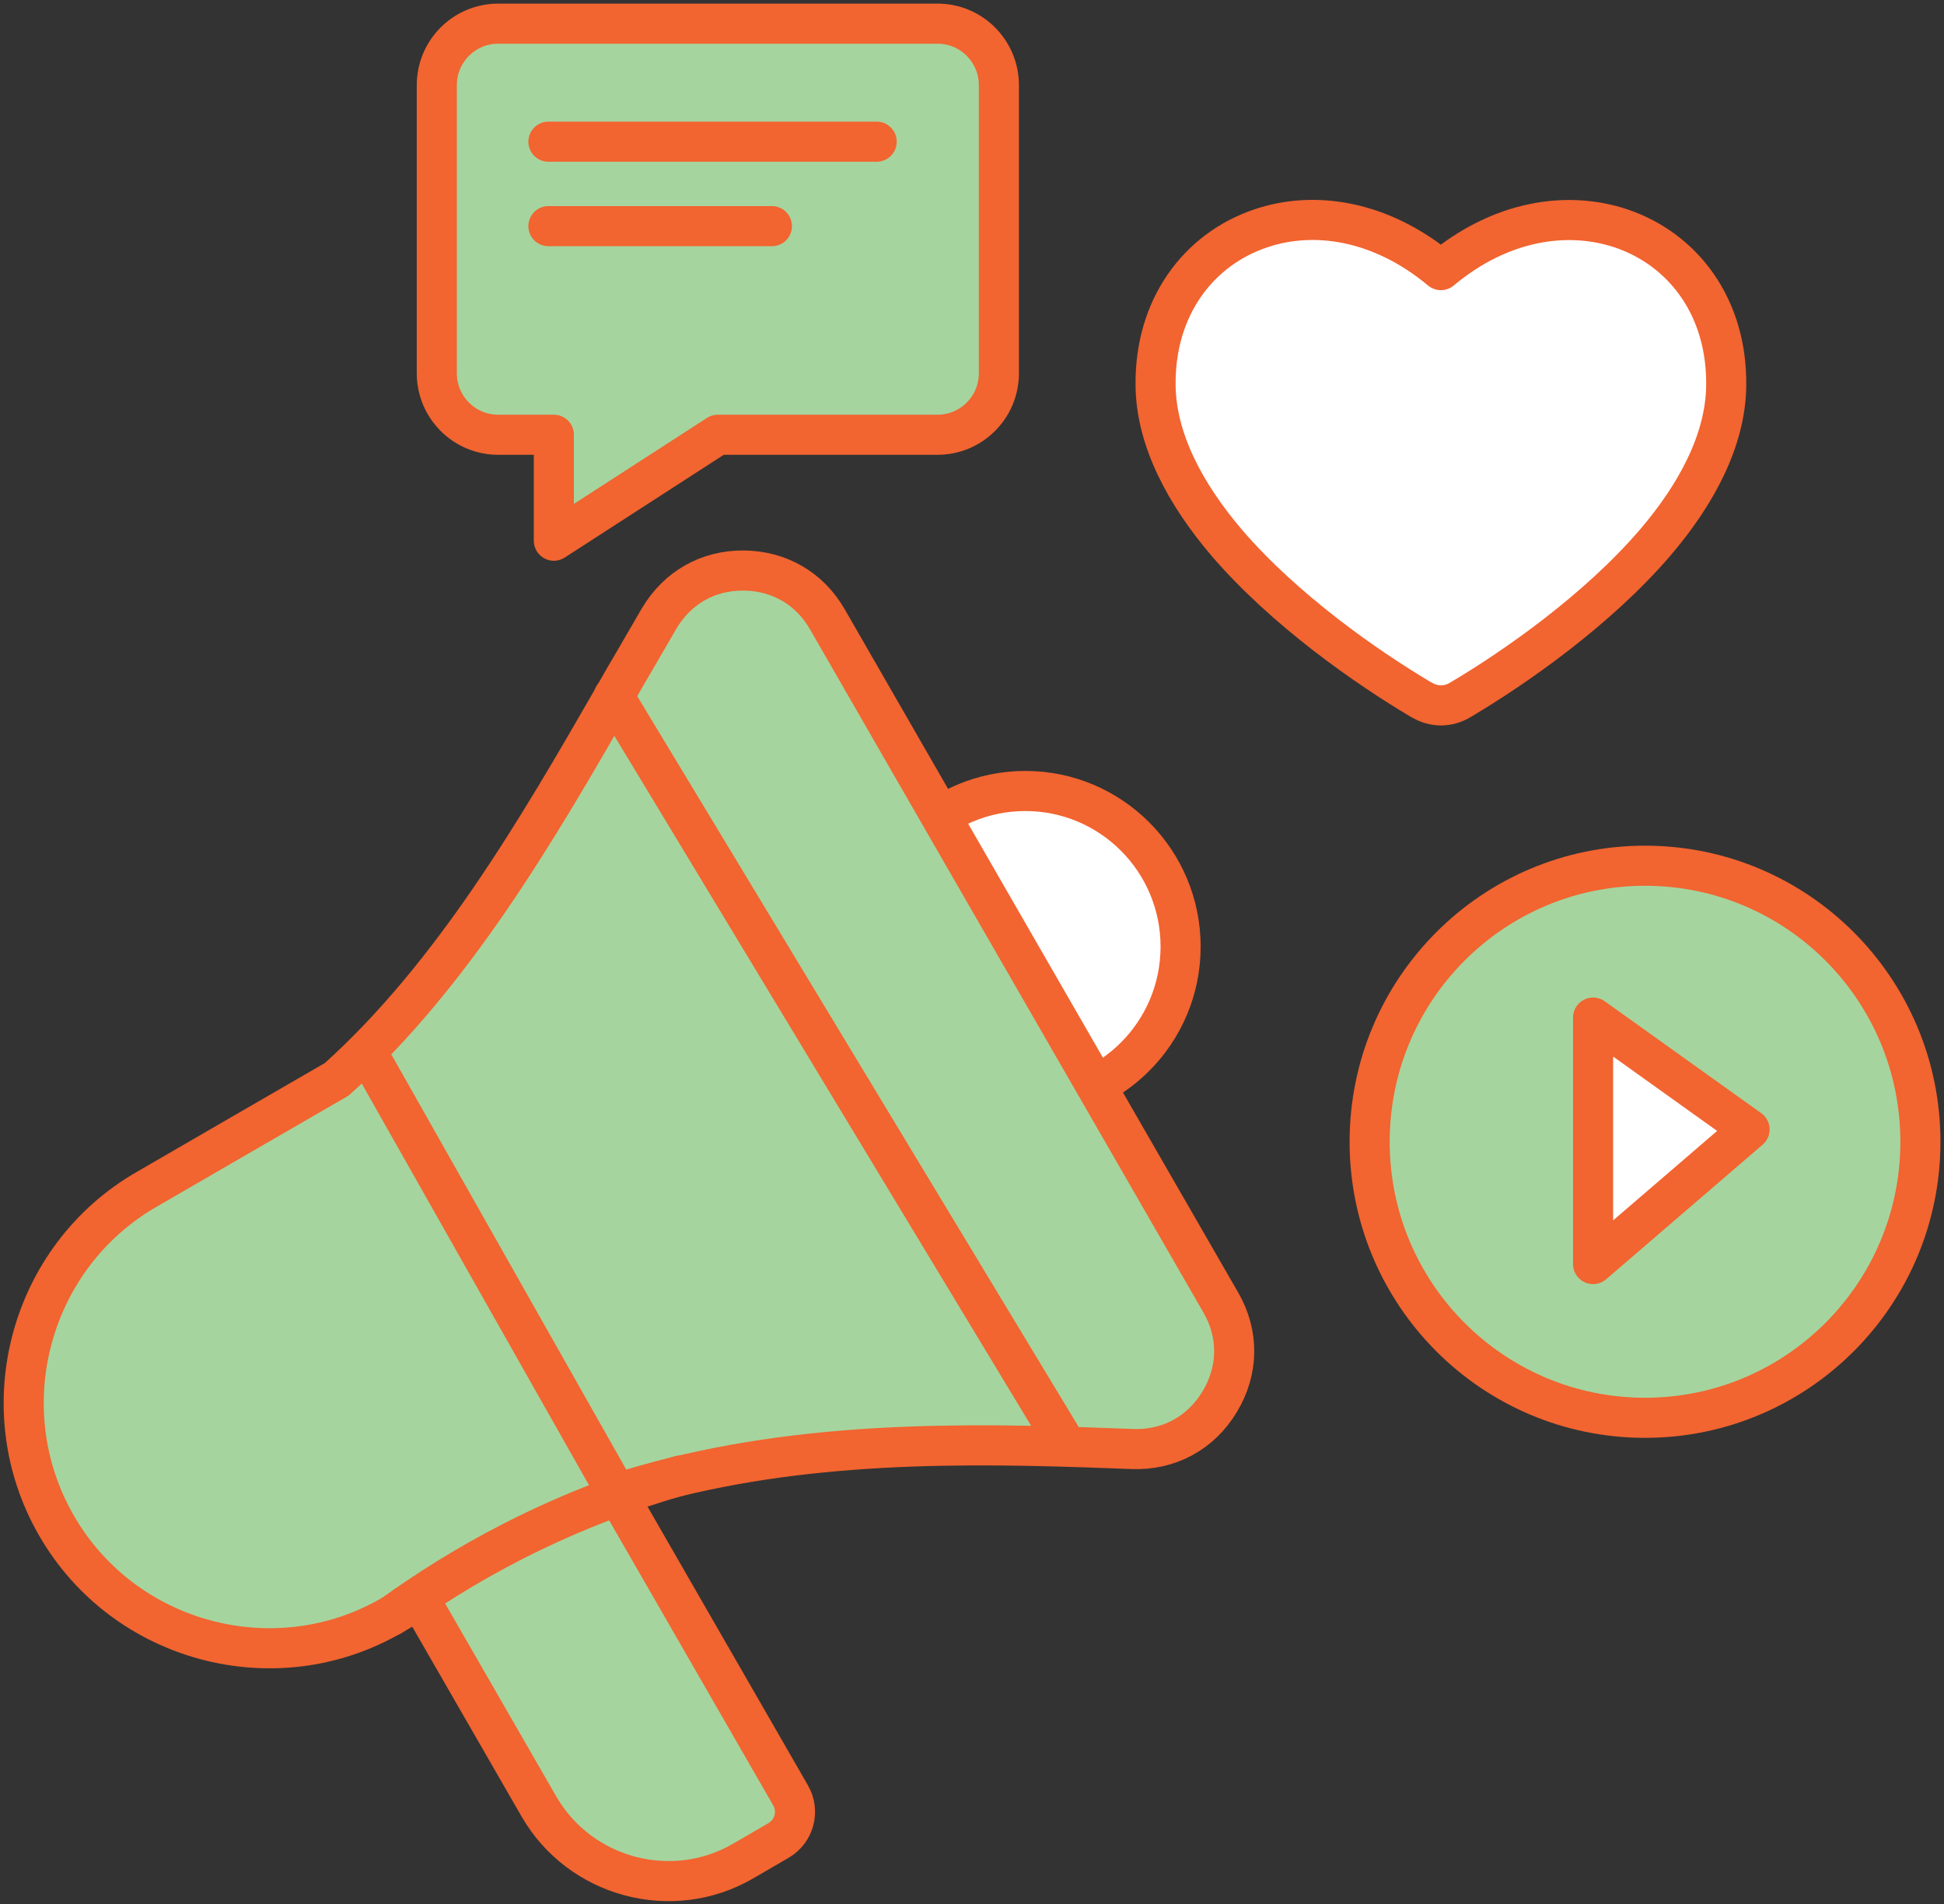 <svg xmlns="http://www.w3.org/2000/svg" width="97" height="95" viewBox="0 0 97 95" fill="none"><rect x="0" y="0" width="97" height="95" fill="#333333" stroke="none"/><g clip-path="url(#clip0_115_640)"><path fill-rule="evenodd" clip-rule="evenodd" d="M70.931 34.916C68.199 33.299 64.09 30.432 61.205 27.069C59.133 24.638 57.708 21.948 57.661 19.293C57.59 15.304 59.827 12.437 62.889 11.399C65.538 10.49 68.882 10.962 71.896 13.475C74.899 10.962 78.243 10.502 80.904 11.399C83.966 12.437 86.203 15.304 86.132 19.293C86.085 21.959 84.66 24.65 82.588 27.069C79.703 30.432 75.594 33.299 72.862 34.916C72.25 35.281 71.543 35.281 70.943 34.916H70.931Z" fill="white" stroke="#F26430" stroke-width="2" stroke-linecap="round" stroke-linejoin="round"></path><path d="M51.161 54.987C55.44 54.987 58.909 51.511 58.909 47.223C58.909 42.935 55.44 39.459 51.161 39.459C46.882 39.459 43.413 42.935 43.413 47.223C43.413 51.511 46.882 54.987 51.161 54.987Z" fill="white" stroke="#F26430" stroke-width="2" stroke-linecap="round" stroke-linejoin="round"></path><path d="M46.781 1.18H24.856C23.173 1.18 21.795 2.549 21.795 4.248V18.62C21.795 20.307 23.161 21.688 24.856 21.688H27.635V26.974L35.819 21.688H46.781C48.465 21.688 49.842 20.319 49.842 18.62V4.248C49.842 2.561 48.476 1.18 46.781 1.18Z" fill="#A6D49E" stroke="#F26430" stroke-width="2" stroke-linecap="round" stroke-linejoin="round"></path><path d="M27.364 7.068H43.743" stroke="#F26430" stroke-width="2" stroke-linecap="round" stroke-linejoin="round"></path><path d="M27.364 11.281H38.515" stroke="#F26430" stroke-width="2" stroke-linecap="round" stroke-linejoin="round"></path><path d="M82.082 70.728C89.671 70.728 95.823 64.563 95.823 56.958C95.823 49.352 89.671 43.187 82.082 43.187C74.493 43.187 68.341 49.352 68.341 56.958C68.341 64.563 74.493 70.728 82.082 70.728Z" fill="#A6D49E" stroke="#F26430" stroke-width="2" stroke-linecap="round" stroke-linejoin="round"></path><path d="M79.491 50.763V63.058L87.298 56.344L79.491 50.763Z" fill="white" stroke="#F26430" stroke-width="2" stroke-linecap="round" stroke-linejoin="round"></path><path fill-rule="evenodd" clip-rule="evenodd" d="M20.948 79.778L19.535 80.593C13.706 83.967 6.17 81.938 2.814 76.097C-0.553 70.256 1.46 62.716 7.301 59.341C8.878 58.421 15.213 54.763 16.803 53.842C22.619 48.615 26.847 41.323 30.603 34.797C30.614 34.774 30.626 34.739 30.65 34.715C30.991 34.113 31.333 33.523 31.674 32.945C32.086 32.237 32.487 31.541 32.887 30.856C33.805 29.311 35.324 28.449 37.102 28.461C38.88 28.473 40.399 29.358 41.282 30.892L45.309 37.889L60.911 64.97C61.829 66.551 61.806 68.368 60.852 69.937C59.91 71.495 58.32 72.356 56.495 72.285C55.742 72.262 54.988 72.226 54.223 72.203C46.51 71.943 38.515 72.026 30.779 74.504L39.446 89.56C39.905 90.351 39.634 91.354 38.845 91.814L37.079 92.841C33.523 94.906 28.931 93.667 26.882 90.103L20.948 79.802V79.778Z" fill="#A6D49E" stroke="#F26430" stroke-width="2" stroke-linecap="round" stroke-linejoin="round"></path><path d="M30.626 34.727L52.892 71.577" stroke="#F26430" stroke-width="2" stroke-linecap="round" stroke-linejoin="round"></path><path d="M30.767 74.492L18.686 53.146" stroke="#F26430" stroke-width="2" stroke-linecap="round" stroke-linejoin="round"></path><path d="M19.534 80.604C21.218 79.389 23.243 78.091 25.622 76.876C28.683 75.318 31.544 74.291 33.946 73.607" stroke="#F26430" stroke-width="2" stroke-linecap="round" stroke-linejoin="round"></path></g><defs><clipPath id="clip0_115_640"><rect width="97" height="95" fill="white"></rect></clipPath></defs></svg>